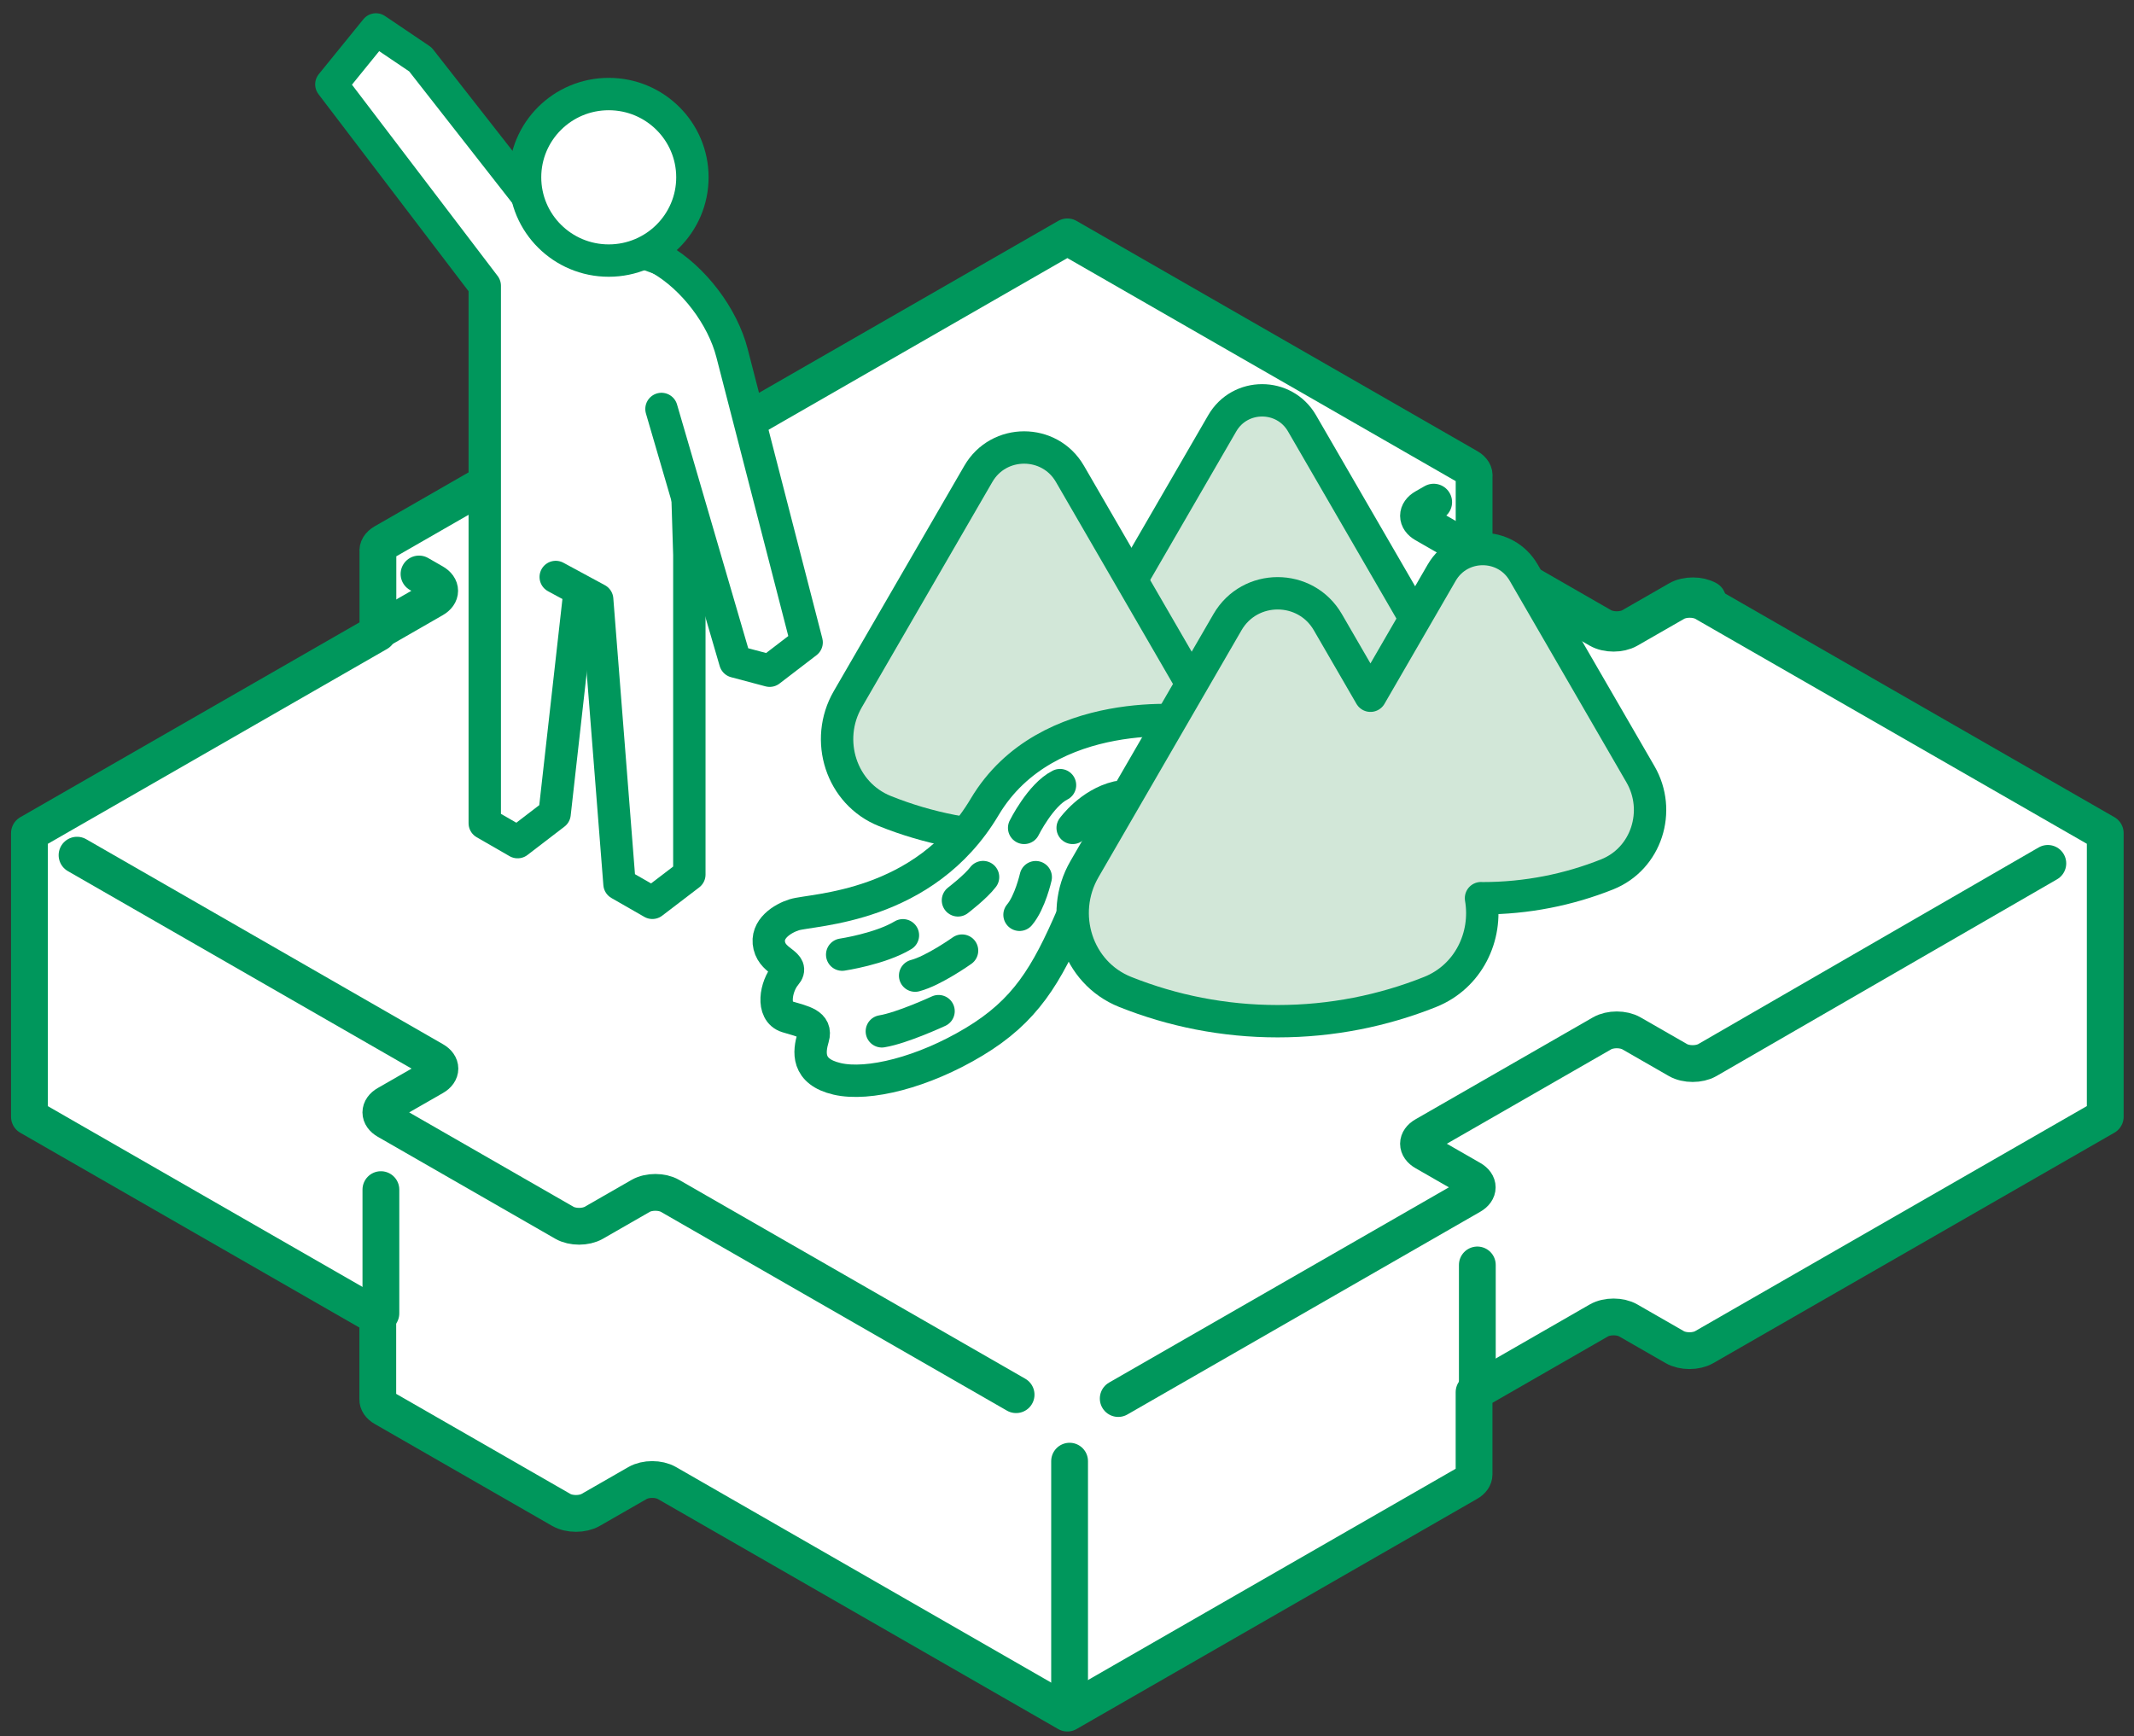<svg width="145" height="118" viewBox="0 0 145 118" fill="none" xmlns="http://www.w3.org/2000/svg"><rect x="0" y="0" width="145" height="118" fill="#333333" stroke="none"/><path d="M115.81 40.967C115.258 40.651 114.367 40.651 113.816 40.967L110.635 42.793C110.084 43.109 109.193 43.109 108.641 42.793L100.162 37.921V32.39C100.2 32.157 100.069 31.921 99.761 31.742L72.525 16.096L45.298 31.742C44.746 32.058 43.855 32.058 43.304 31.742L40.133 29.922C39.582 29.606 38.691 29.606 38.139 29.922L26.079 36.851C25.774 37.027 25.643 37.263 25.678 37.49V43.017L2 56.619V75.893L25.669 89.492V95.093C25.662 95.303 25.797 95.517 26.079 95.68L38.139 102.609C38.691 102.925 39.582 102.925 40.133 102.609L43.32 100.78C43.871 100.463 44.762 100.463 45.314 100.78L72.525 116.416L99.745 100.773C100.024 100.614 100.159 100.406 100.159 100.195V94.607L108.641 89.731C109.193 89.415 110.084 89.415 110.635 89.731L113.799 91.548C114.351 91.865 115.242 91.865 115.794 91.548L143.046 75.889V56.616L115.81 40.967Z" fill="white" stroke="#00975C" stroke-width="2.5" stroke-linecap="round" stroke-linejoin="round"/><path d="M5.235 58.114L29.478 72.045C30.029 72.361 30.029 72.875 29.478 73.192L26.291 75.021C25.74 75.337 25.74 75.851 26.291 76.167L38.352 83.096C38.903 83.412 39.794 83.412 40.346 83.096L43.532 81.267C44.084 80.951 44.975 80.951 45.526 81.267L69.041 94.777" fill="white"/><path d="M5.235 58.114L29.478 72.045C30.029 72.361 30.029 72.875 29.478 73.192L26.291 75.021C25.74 75.337 25.74 75.851 26.291 76.167L38.352 83.096C38.903 83.412 39.794 83.412 40.346 83.096L43.532 81.267C44.084 80.951 44.975 80.951 45.526 81.267L69.041 94.777" stroke="#00975C" stroke-width="2.5" stroke-linecap="round" stroke-linejoin="round"/><path d="M28.471 39.006L29.462 39.575C30.013 39.891 30.013 40.405 29.462 40.721L25.891 42.774" fill="white"/><path d="M28.471 39.006L29.462 39.575C30.013 39.891 30.013 40.405 29.462 40.721L25.891 42.774" stroke="#00975C" stroke-width="2.5" stroke-linecap="round" stroke-linejoin="round"/><path d="M116.025 40.727C115.474 40.411 114.582 40.411 114.031 40.727L110.851 42.554C110.299 42.87 109.408 42.87 108.857 42.554L96.797 35.625C96.245 35.309 96.245 34.795 96.797 34.478L97.415 34.124" stroke="#00975C" stroke-width="2.5" stroke-linecap="round" stroke-linejoin="round"/><path d="M75.981 95.039L99.961 81.26C100.512 80.944 100.512 80.43 99.961 80.114L96.797 78.297C96.245 77.981 96.245 77.467 96.797 77.151L108.857 70.222C109.408 69.906 110.3 69.906 110.851 70.222L114.015 72.039C114.567 72.355 115.458 72.355 116.009 72.039L139.145 58.673" fill="white"/><path d="M75.981 95.039L99.961 81.26C100.512 80.944 100.512 80.43 99.961 80.114L96.797 78.297C96.245 77.981 96.245 77.467 96.797 77.151L108.857 70.222C109.408 69.906 110.3 69.906 110.851 70.222L114.015 72.039C114.567 72.355 115.458 72.355 116.009 72.039L139.145 58.673" stroke="#00975C" stroke-width="2.5" stroke-linecap="round" stroke-linejoin="round"/><path d="M72.676 99.295V116.174" stroke="#00975C" stroke-width="2.5" stroke-linecap="round" stroke-linejoin="round"/><path d="M100.381 85.961V94.368" stroke="#00975C" stroke-width="2.5" stroke-linecap="round" stroke-linejoin="round"/><path d="M25.881 80.842V89.25" stroke="#00975C" stroke-width="2.5" stroke-linecap="round" stroke-linejoin="round"/><path d="M75.327 42.097C73.926 44.516 74.93 47.679 77.526 48.722C80.071 49.738 82.848 50.303 85.759 50.303C88.669 50.303 91.446 49.738 93.991 48.722C96.535 47.705 97.591 44.516 96.19 42.097L88.468 28.765C87.263 26.685 84.254 26.685 83.049 28.765L75.327 42.097Z" fill="#D2E7D8" stroke="#00975C" stroke-width="2.2" stroke-linecap="round" stroke-linejoin="round"/><path d="M57.606 47.515C55.998 50.293 57.147 53.929 60.135 55.12C63.056 56.291 66.245 56.933 69.588 56.933C72.931 56.933 76.12 56.286 79.041 55.12C82.029 53.924 83.178 50.293 81.57 47.515L72.699 32.201C71.319 29.813 67.857 29.813 66.476 32.201L57.606 47.515Z" fill="#D2E7D8" stroke="#00975C" stroke-width="2.2" stroke-linecap="round" stroke-linejoin="round"/><path d="M81.045 49.025C81.045 49.025 71.144 47.71 66.904 54.838C62.798 61.745 55.2 61.776 53.964 62.166C53.206 62.403 51.996 63.116 52.274 64.272C52.547 65.422 54.036 65.479 53.376 66.244C52.717 67.009 52.387 68.765 53.484 69.094C54.587 69.423 55.519 69.587 55.246 70.517C54.973 71.451 54.767 72.822 56.879 73.315C58.986 73.808 62.731 72.879 66.193 70.794C69.66 68.709 71.103 66.311 72.885 62.166C74.667 58.022 75.883 53.575 81.297 53.359C86.712 53.138 84.563 49.328 81.045 49.025Z" fill="white" stroke="#00975C" stroke-width="2.2" stroke-linecap="round" stroke-linejoin="round"/><path d="M111.464 52.614L103.531 38.913C102.295 36.776 99.204 36.776 97.962 38.913L93.12 47.279L90.225 42.282C88.71 39.663 84.919 39.663 83.404 42.282L73.683 59.069C71.922 62.115 73.178 66.1 76.455 67.409C79.659 68.688 83.152 69.397 86.814 69.397C90.477 69.397 93.97 68.688 97.174 67.409C99.776 66.367 101.079 63.645 100.631 61.036C100.672 61.036 100.708 61.041 100.749 61.041C103.737 61.041 106.591 60.461 109.203 59.419C111.877 58.35 112.907 55.1 111.464 52.614Z" fill="#D2E7D8" stroke="#00975C" stroke-width="2.2" stroke-linecap="round" stroke-linejoin="round"/><path d="M57.224 64.873C57.224 64.873 59.81 64.487 61.351 63.558" stroke="#00975C" stroke-width="2.2" stroke-linecap="round" stroke-linejoin="round"/><path d="M65.091 61.185C65.091 61.185 66.301 60.261 66.796 59.603" stroke="#00975C" stroke-width="2.2" stroke-linecap="round" stroke-linejoin="round"/><path d="M69.588 56.26C69.588 56.26 70.706 54.011 72.025 53.354" stroke="#00975C" stroke-width="2.2" stroke-linecap="round" stroke-linejoin="round"/><path d="M72.885 56.261C72.885 56.261 74.065 54.617 75.935 54.175" stroke="#00975C" stroke-width="2.2" stroke-linecap="round" stroke-linejoin="round"/><path d="M70.376 59.609C70.376 59.609 69.99 61.324 69.274 62.166" stroke="#00975C" stroke-width="2.2" stroke-linecap="round" stroke-linejoin="round"/><path d="M65.369 64.6C65.369 64.6 63.442 65.972 62.18 66.3" stroke="#00975C" stroke-width="2.2" stroke-linecap="round" stroke-linejoin="round"/><path d="M63.772 68.714C63.772 68.714 61.294 69.864 59.919 70.085" stroke="#00975C" stroke-width="2.2" stroke-linecap="round" stroke-linejoin="round"/><path d="M39.386 40.14L37.683 55.302L35.171 57.228L32.938 55.942V19.42L22.515 5.733L25.545 2L28.563 4.038L35.79 13.27C35.79 13.27 37.76 14.532 40.011 15.823L44.868 17.589C44.868 17.589 48.285 19.171 49.744 24C51.202 28.829 54.809 43.648 54.809 43.648L52.297 45.573L49.958 44.951L46.725 34.019L46.839 59.426L44.326 61.352L42.094 60.066L40.582 40.727L39.392 40.134L39.386 40.14Z" fill="white"/><path d="M39.386 40.14L37.683 55.302L35.171 57.228L32.938 55.942V19.42L22.515 5.733L25.545 2L28.563 4.038L35.79 13.27C35.79 13.27 37.76 14.532 40.011 15.823L44.868 17.589" fill="white"/><path d="M39.386 40.14L37.683 55.302L35.171 57.228L32.938 55.942V19.42L22.515 5.733L25.545 2L28.563 4.038L35.79 13.27C35.79 13.27 37.76 14.532 40.011 15.823L44.868 17.589" stroke="#00975C" stroke-width="2.2" stroke-linecap="round" stroke-linejoin="round"/><path d="M46.725 34.019L46.839 37.699V59.432L44.326 61.352L42.094 60.072L40.576 40.733L37.76 39.21" fill="white"/><path d="M46.725 34.019L46.839 37.699V59.432L44.326 61.352L42.094 60.072L40.576 40.733L37.76 39.21" stroke="#00975C" stroke-width="2.2" stroke-linecap="round" stroke-linejoin="round"/><path d="M41.362 17.708C44.502 17.708 47.047 15.174 47.047 12.049C47.047 8.924 44.502 6.391 41.362 6.391C38.222 6.391 35.677 8.924 35.677 12.049C35.677 15.174 38.222 17.708 41.362 17.708Z" fill="white" stroke="#00975C" stroke-width="2.2" stroke-linecap="round" stroke-linejoin="round"/><path d="M44.868 17.595C47.118 18.886 49.101 21.494 49.743 24.006L54.809 43.653L52.297 45.579L49.958 44.957L44.946 27.792" stroke="#00975C" stroke-width="2.2" stroke-linecap="round" stroke-linejoin="round"/></svg>